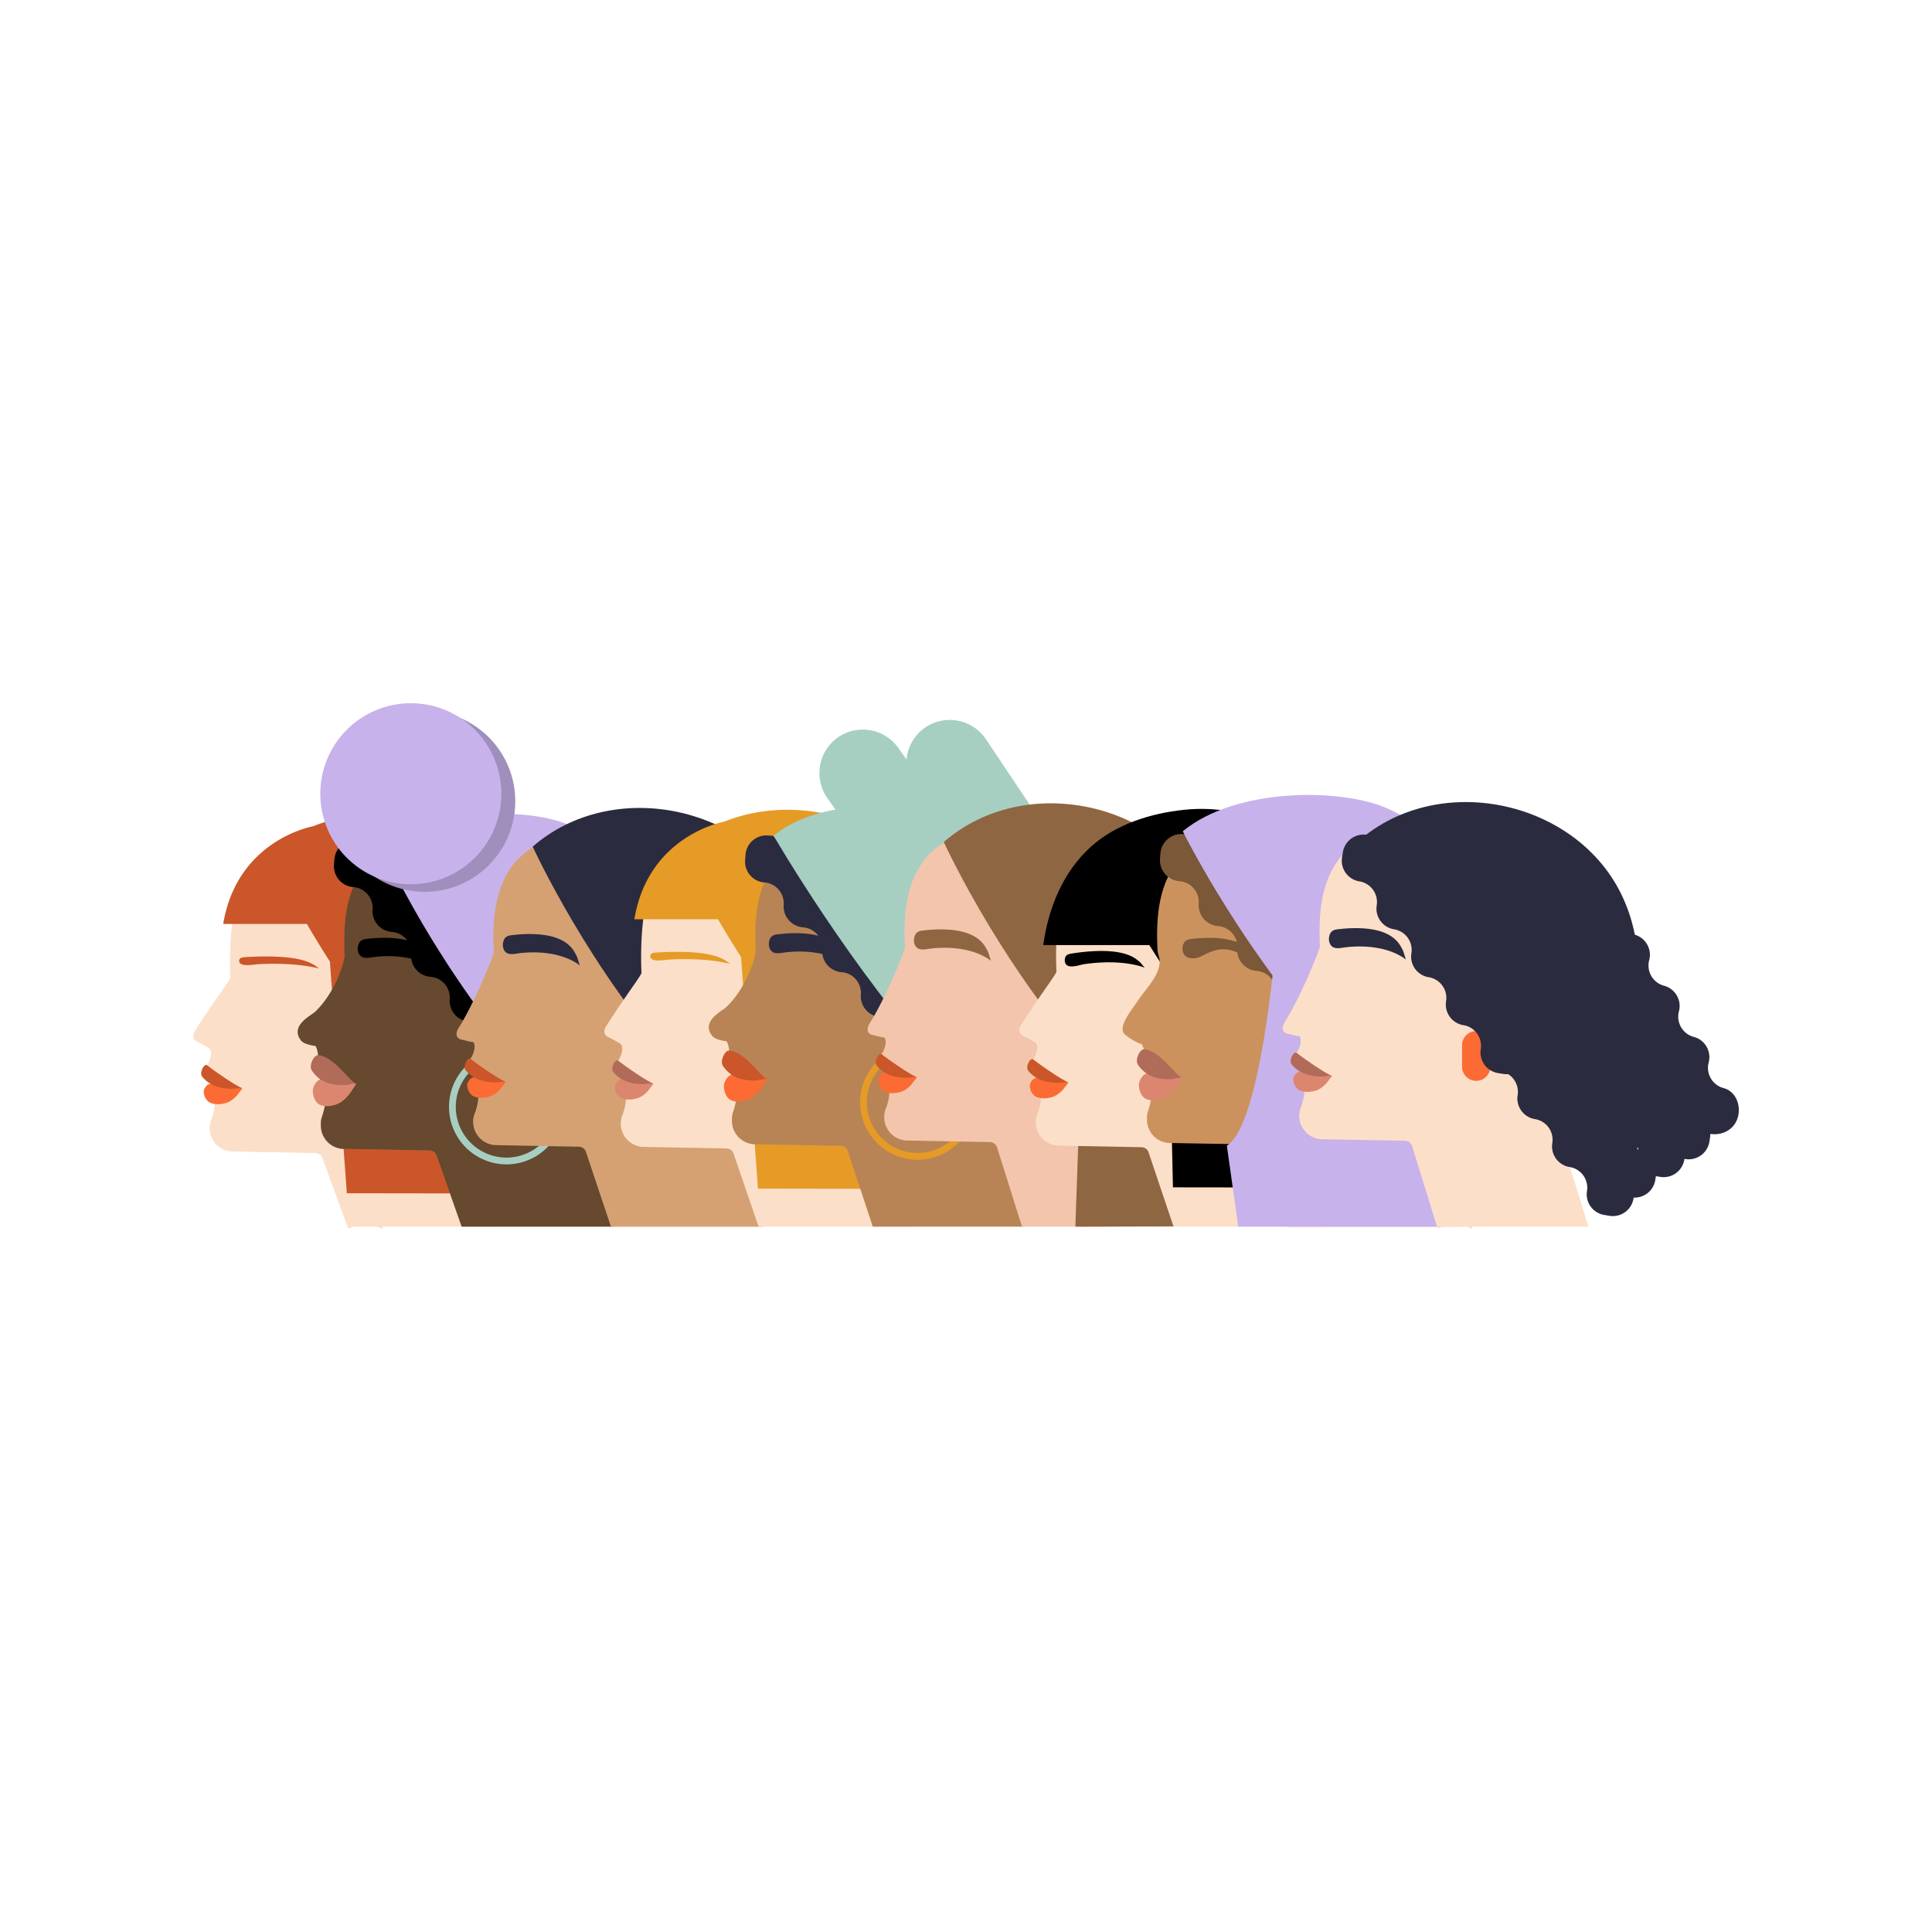 <?xml version="1.0" encoding="UTF-8"?>
<svg data-bbox="20.001 72.798 160.002 54.405" xmlns="http://www.w3.org/2000/svg" width="200" height="200" viewBox="0 0 200 200" data-type="color">
    <g>
        <path fill="#FCDFC8" d="M48.216 115.277c7.242-4.079 9.901-11.346 7.185-19.175-1.006-2.898-2.545-5.703-4.937-7.623-4.308-3.459-10.903-3.744-16.146-2.895-.588.095-1.176.211-1.744.386-.33.102-.647.236-.958.386-1.95.941-4.583 2.166-5.886 3.975-1.853 2.572-2.018 7.783-1.882 10.847.011.256-1.875 2.692-3.664 5.545-.301.48-.255.918.323 1.168.364.158.708.38 1.055.572.379.21.328.633.231 1.01-.086.331-.249.766-.555.957-.749.468.774 1.877.774 1.877s-.872.107-.828.958c.043.837 1.709-.502.752 2.501-.148.308-.23.655-.23 1.023a2.419 2.419 0 002.667 2.406c.051.013.1.021.146.021l8.119.149c.344 0 .648.224.75.552l2.584 7.065c.102.328.405 0 .749 0h2.123c.511 0 .885.495.76 0h12.033s-3.693-10.707-3.696-10.725c-.002.001.127-.897.275-.98z" data-color="1"/>
        <path fill="#FC6B34" d="M24.989 99.151c.18-.061.462-.07.777-.086a32.298 32.298 0 012.215-.047c1.4.022 3.084.16 4.15.672.534.256.44.248.894.568-1.924-.487-4.353-.555-6.275-.448-.436.024-1.595.267-1.911-.122a.334.334 0 01.15-.537z" data-color="2"/>
        <path fill="#FC6B34" d="M25.099 112.654c-.652-.215-2.913-1.781-3.668-2.38-.287-.228-.819.78-.507 1.171.249.311.544.558.874.748-.003.008.01.019.043.033-.332-.143-.738.442-.751.731-.018.388.18.854.491 1.09.509.386 1.497.292 2.052.045.339-.151.628-.407.882-.672.042-.045.589-.764.584-.766z" data-color="2"/>
        <path fill="#FC6B34" d="M54.078 92.142c-4.516-6.9-14.063-9.652-21.661-6.606v-.001s-7.864 1.368-9.307 10.108h8.659a110.221 110.221 0 002.384 3.896l1.754 23.984 22.592.03c0-.002 2.29-23.043-4.421-31.411z" data-color="2"/>
        <path opacity=".2" d="M21.431 110.274c.755.599 3.016 2.165 3.668 2.38-.244-.08-.764.059-1.045.057a5.94 5.94 0 01-1.175-.115c-.775-.162-1.457-.529-1.955-1.151-.312-.39.221-1.398.507-1.171z"/>
        <path opacity=".2" d="M24.989 99.151c.18-.061.462-.07.777-.086a32.298 32.298 0 012.215-.047c1.4.022 3.084.16 4.15.672.534.256.44.248.894.568-1.924-.487-4.353-.555-6.275-.448-.436.024-1.595.267-1.911-.122a.334.334 0 01.15-.537z"/>
        <path opacity=".2" d="M54.078 92.142c-4.516-6.9-14.063-9.652-21.661-6.606v-.001s-7.864 1.368-9.307 10.108h8.659a110.221 110.221 0 002.384 3.896l1.754 23.984 22.592.03c0-.002 2.29-23.043-4.421-31.411z"/>
        <path fill="#CC925E" d="M60.038 115.004c7.242-4.079 9.901-11.346 7.185-19.175-1.006-2.898-2.545-5.703-4.937-7.623-4.308-3.459-10.902-3.744-16.146-2.895-.588.095-1.176.211-1.744.386a6.948 6.948 0 00-.958.386c-1.95.94-4.583 2.166-5.886 3.975-1.853 2.572-2.018 5.832-1.882 8.897.011.256-.699 3.516-3.04 5.779-.407.394-2.692 1.444-1.444 3.004.255.318 1.074.495 1.472.531.018.03.033.062.05.093.241.446.371 1.539-.039 1.795-.749.468.774 1.877.774 1.877s-.872.107-.828.958c.043.851 1.764-.547.703 2.652a1.931 1.931 0 00-.101.744 2.419 2.419 0 002.607 2.54.458.458 0 00.083.008l8.552.157c.344 0 .648.224.75.552l2.584 7.338h15.665s-3.693-10.98-3.696-10.998c0 0 .129-.898.276-.981z" data-color="3"/>
        <path opacity=".5" d="M60.038 115.004c7.242-4.079 9.901-11.346 7.185-19.175-1.006-2.898-2.545-5.703-4.937-7.623-4.308-3.459-10.902-3.744-16.146-2.895-.588.095-1.176.211-1.744.386a6.948 6.948 0 00-.958.386c-1.95.94-4.583 2.166-5.886 3.975-1.853 2.572-2.018 5.832-1.882 8.897.011.256-.699 3.516-3.04 5.779-.407.394-2.692 1.444-1.444 3.004.255.318 1.074.495 1.472.531.018.03.033.062.05.093.241.446.371 1.539-.039 1.795-.749.468.774 1.877.774 1.877s-.872.107-.828.958c.043.851 1.764-.547.703 2.652a1.931 1.931 0 00-.101.744 2.419 2.419 0 002.607 2.54.458.458 0 00.083.008l8.552.157c.344 0 .648.224.75.552l2.584 7.338h15.665s-3.693-10.98-3.696-10.998c0 0 .129-.898.276-.981z"/>
        <path d="M55.457 107.904l4.972 6.402-.667 1.679-6.668-5.539-.545-.041a2.166 2.166 0 01-1.997-2.322 2.165 2.165 0 00-1.997-2.322 2.166 2.166 0 01-1.997-2.322 2.165 2.165 0 00-1.997-2.322 2.166 2.166 0 01-1.997-2.322 2.165 2.165 0 00-1.997-2.322 2.166 2.166 0 01-1.997-2.322 2.165 2.165 0 00-1.997-2.322 2.166 2.166 0 01-1.997-2.322l.041-.545a2.166 2.166 0 012.322-1.997l.545.041"/>
        <path fill="#C8B2EB" d="M39.692 88.034c-.049.043.542 1.127.577 1.199a107.32 107.32 0 008.117 13.626 88.08 88.08 0 003.96 5.227c.877 1.07 1.77 2.132 2.777 3.084 1.566 1.48 3.409 2.715 5.14 3.993 1.042.769 5.108-4.114 5.462-4.671 2.017-3.175 3.017-7.001 2.746-10.757-.422-5.858-4.091-12.006-9.621-14.354-4.291-1.823-14.046-1.796-19.158 2.653z" data-color="4"/>
        <path d="M53.339 82.948a9.371 9.371 0 11-18.742 0 9.371 9.371 0 0118.742 0z" fill="#C8B2EB" data-color="4"/>
        <path d="M53.339 82.948a9.371 9.371 0 11-18.742 0 9.371 9.371 0 0118.742 0z" opacity=".2"/>
        <path fill="#CC925E" d="M52.139 102.353c1.238-.935 2.653-.429 3.32.865.377.732.404 1.596.276 2.409a8.414 8.414 0 01-1.167 3.136c-.441.71-1.035 1.384-1.834 1.629-.698.214-1.469.068-2.122-.258-1.263-.63-1.062-1.41-.97-2.943.092-1.54 1.356-3.976 2.497-4.838z" data-color="3"/>
        <path d="M51.9 82.169a9.371 9.371 0 11-18.742 0 9.371 9.371 0 0118.742 0z" fill="#C8B2EB" data-color="4"/>
        <path d="M37.405 97.364c.22-.147.514-.164.847-.198a13.888 13.888 0 012.298-.064c1.423.089 3.069.473 3.864 1.78.398.654.307.633.585 1.444-1.689-1.264-4.139-1.493-6.172-1.271-.414.045-1.029.219-1.408-.028-.378-.247-.455-.788-.332-1.192.071-.235.18-.379.318-.471z"/>
        <path fill="#DD866F" d="M36.878 112.2c-.717-.252-2.337-2.902-3.977-2.961-.421-.015-.954 1.072-.625 1.571.262.398.58.71.938.944-.004.011.011.024.047.041-.364-.172-.846.621-.875 1.003-.039.514.158 1.119.493 1.415.549.485 1.657.311 2.29-.043.386-.216.721-.569 1.019-.931.049-.059.696-1.037.69-1.039z" data-color="5"/>
        <path fill="#A6CFC1" d="M52.432 108.635a5.95 5.95 0 100 11.9 5.95 5.95 0 000-11.9zm0 11.199a5.248 5.248 0 11.001-10.497 5.248 5.248 0 01-.001 10.497z" data-color="6"/>
        <path fill="#CC925E" d="M65.442 121.833c1.93 0 1.934-3 0-3-1.93 0-1.933 3 0 3z" data-color="3"/>
        <path opacity=".2" d="M32.902 109.24c1.64.059 3.26 2.709 3.977 2.961-.268-.094-.856.115-1.17.127a5.536 5.536 0 01-1.306-.093c-.857-.176-1.601-.625-2.126-1.423-.329-.501.204-1.588.625-1.572z"/>
        <path opacity=".5" d="M52.139 102.353c1.238-.935 2.653-.429 3.32.865.377.732.404 1.596.276 2.409a8.414 8.414 0 01-1.167 3.136c-.441.71-1.035 1.384-1.834 1.629-.698.214-1.469.068-2.122-.258-1.263-.63-1.062-1.41-.97-2.943.092-1.54 1.356-3.976 2.497-4.838z"/>
        <path fill="#CC925E" d="M75.49 114.613c7.242-4.079 9.901-11.346 7.185-19.175-1.006-2.899-2.545-5.703-4.937-7.623-4.308-3.459-10.903-3.744-16.146-2.894-.588.095-1.176.211-1.744.386-.33.102-.647.236-.958.386-1.95.94-4.583 2.166-5.886 3.975-1.853 2.572-2.018 5.832-1.882 8.897.011.256-1.875 5.033-3.664 7.886-.301.48-.294 1.042.323 1.168.399.082.829.225 1.227.261.018.03.033.062.05.093.241.446-.136 1.539-.546 1.795-.749.468.774 1.877.774 1.877s-.872.107-.828.958c.043.837 1.709-.502.752 2.501-.148.308-.23.655-.23 1.023a2.419 2.419 0 002.663 2.405.587.587 0 00.151.022l8.119.149c.344 0 .648.224.75.552l2.584 7.729h15.665s-3.693-11.37-3.696-11.389c-.003 0 .126-.898.274-.982z" data-color="3"/>
        <path opacity=".2" fill="#FCDFC8" d="M75.49 114.613c7.242-4.079 9.901-11.346 7.185-19.175-1.006-2.899-2.545-5.703-4.937-7.623-4.308-3.459-10.903-3.744-16.146-2.894-.588.095-1.176.211-1.744.386-.33.102-.647.236-.958.386-1.95.94-4.583 2.166-5.886 3.975-1.853 2.572-2.018 5.832-1.882 8.897.011.256-1.875 5.033-3.664 7.886-.301.48-.294 1.042.323 1.168.399.082.829.225 1.227.261.018.03.033.062.05.093.241.446-.136 1.539-.546 1.795-.749.468.774 1.877.774 1.877s-.872.107-.828.958c.043.837 1.709-.502.752 2.501-.148.308-.23.655-.23 1.023a2.419 2.419 0 002.663 2.405.587.587 0 00.151.022l8.119.149c.344 0 .648.224.75.552l2.584 7.729h15.665s-3.693-11.37-3.696-11.389c-.003 0 .126-.898.274-.982z" data-color="1"/>
        <path fill="#2B2B3F" d="M55.144 87.643s5.885 12.878 15.39 23.206l5.18 3.922c.334.252 2.905-1.855 3.149-2.054 5.677-4.638 6.559-13.343 3.391-19.674-4.825-9.641-18.821-12.614-27.11-5.4z" data-color="7"/>
        <path fill="#CC925E" d="M67.59 101.963c1.238-.935 2.653-.429 3.32.865.377.732.404 1.596.276 2.409a8.414 8.414 0 01-1.167 3.136c-.441.71-1.035 1.384-1.834 1.629-.698.214-1.469.068-2.122-.258-1.263-.63-1.062-1.41-.97-2.943.092-1.54 1.357-3.976 2.497-4.838z" data-color="3"/>
        <path fill="#2B2B3F" d="M68.403 100.83s-3.13 3.072-3.319 6.151l-.693-7.052 4.012.901z" data-color="7"/>
        <path d="M87.148 114.121a6.067 6.067 0 11-12.134 0 6.067 6.067 0 0112.134 0z" fill="#2B2B3F" data-color="7"/>
        <path fill="#2B2B3F" d="M52.427 96.974c.22-.147.514-.164.847-.198a13.888 13.888 0 012.298-.064c1.423.089 3.069.473 3.864 1.78.398.654.307.633.585 1.444-1.689-1.264-4.139-1.493-6.172-1.271-.414.045-1.029.219-1.408-.028-.378-.247-.455-.788-.332-1.192.071-.235.18-.379.318-.471z" data-color="7"/>
        <path fill="#FC6B34" d="M52.373 111.991c-.652-.215-2.913-1.781-3.668-2.38-.287-.228-.819.78-.507 1.171.249.311.544.558.874.748-.003.008.01.019.043.033-.332-.143-.738.442-.751.731-.018.388.18.854.491 1.09.509.386 1.497.292 2.052.045.339-.151.628-.407.882-.672.042-.045.589-.764.584-.766z" data-color="2"/>
        <path opacity=".2" d="M48.705 109.611c.755.599 3.016 2.165 3.668 2.38-.244-.081-.764.059-1.045.057a5.94 5.94 0 01-1.175-.115c-.775-.162-1.457-.529-1.955-1.151-.312-.391.221-1.399.507-1.171z"/>
        <path opacity=".2" fill="#FCDFC8" d="M67.59 101.963c1.238-.935 2.653-.429 3.32.865.377.732.404 1.596.276 2.409a8.414 8.414 0 01-1.167 3.136c-.441.71-1.035 1.384-1.834 1.629-.698.214-1.469.068-2.122-.258-1.263-.63-1.062-1.41-.97-2.943.092-1.54 1.357-3.976 2.497-4.838z" data-color="1"/>
        <path fill="#FC6B34" d="M67.298 112.498a1.467 1.467 0 01-1.463-1.463v-2.224c0-.805.658-1.463 1.463-1.463s1.463.658 1.463 1.463v2.224c0 .805-.658 1.463-1.463 1.463z" data-color="2"/>
        <path fill="#FCDFC8" d="M90.773 114.799c7.242-4.079 9.901-11.346 7.185-19.175-1.006-2.898-2.545-5.703-4.937-7.623-4.308-3.459-10.903-3.744-16.146-2.895-.588.095-1.176.211-1.744.386a6.948 6.948 0 00-.958.386c-1.95.941-4.583 2.166-5.886 3.975-1.853 2.572-2.018 7.783-1.882 10.847.011.256-1.875 2.692-3.664 5.545-.301.48-.255.918.323 1.168.364.158.708.38 1.055.572.379.21.328.633.231 1.01-.086.331-.249.766-.555.957-.749.468.774 1.877.774 1.877s-.872.107-.828.958c.043.837 1.709-.502.752 2.501-.148.308-.23.655-.23 1.023a2.419 2.419 0 002.667 2.406c.051.013.1.021.146.021l8.119.149c.344 0 .648.224.75.552l2.584 7.543h15.665s-3.693-11.185-3.696-11.203c-.001.001.127-.897.275-.98z" data-color="1"/>
        <path fill="#2B2B3F" d="M83.687 101.015s-3.13 3.072-3.319 6.151l-.693-7.052 4.012.901z" data-color="7"/>
        <path fill="#E59B25" d="M67.547 98.673c.18-.061.462-.07.777-.086a32.298 32.298 0 012.215-.047c1.4.022 3.084.16 4.15.672.534.256.44.248.894.568-1.924-.487-4.353-.555-6.275-.448-.436.024-1.595.267-1.911-.122a.333.333 0 01.15-.537z" data-color="8"/>
        <path fill="#DD866F" d="M67.657 112.176c-.652-.215-2.913-1.781-3.668-2.38-.287-.228-.819.78-.507 1.171.249.311.544.558.874.748-.003.008.01.019.043.033-.332-.143-.738.442-.751.731-.018.388.18.854.491 1.09.509.386 1.497.292 2.052.045.339-.151.628-.407.882-.672.042-.045.588-.764.584-.766z" data-color="5"/>
        <path fill="#E59B25" d="M96.636 91.664c-4.516-6.9-14.063-9.652-21.661-6.606v-.001s-7.864 1.368-9.307 10.108h8.659a110.221 110.221 0 002.384 3.896l1.754 23.984 22.592.03c0-.002 2.29-23.043-4.421-31.411z" data-color="8"/>
        <path opacity=".2" d="M63.989 109.796c.755.599 3.016 2.165 3.668 2.38-.244-.081-.764.059-1.045.057a5.94 5.94 0 01-1.175-.115c-.775-.162-1.457-.529-1.955-1.151-.312-.391.22-1.399.507-1.171z"/>
        <path fill="#CC925E" d="M102.596 114.525c7.242-4.079 9.901-11.346 7.185-19.175-1.006-2.899-2.545-5.703-4.937-7.623-4.308-3.459-10.902-3.744-16.146-2.895-.588.095-1.176.211-1.744.386a6.948 6.948 0 00-.958.386c-1.95.94-4.583 2.166-5.886 3.975-1.853 2.572-2.018 5.832-1.882 8.897.011.256-.699 3.516-3.04 5.779-.407.394-2.692 1.444-1.444 3.004.255.318 1.074.495 1.472.531.018.03.033.062.05.093.241.446.371 1.539-.039 1.795-.749.468.774 1.877.774 1.877s-.872.107-.828.958c.043.851 1.764-.547.703 2.652a1.931 1.931 0 00-.101.744 2.419 2.419 0 002.607 2.54.458.458 0 00.083.008l8.552.157c.344 0 .648.224.75.552l2.584 7.817h15.665s-3.693-11.458-3.696-11.477c-.001.001.128-.897.276-.981z" data-color="3"/>
        <path opacity=".1" d="M102.596 114.525c7.242-4.079 9.901-11.346 7.185-19.175-1.006-2.899-2.545-5.703-4.937-7.623-4.308-3.459-10.902-3.744-16.146-2.895-.588.095-1.176.211-1.744.386a6.948 6.948 0 00-.958.386c-1.95.94-4.583 2.166-5.886 3.975-1.853 2.572-2.018 5.832-1.882 8.897.011.256-.699 3.516-3.04 5.779-.407.394-2.692 1.444-1.444 3.004.255.318 1.074.495 1.472.531.018.03.033.062.05.093.241.446.371 1.539-.039 1.795-.749.468.774 1.877.774 1.877s-.872.107-.828.958c.043.851 1.764-.547.703 2.652a1.931 1.931 0 00-.101.744 2.419 2.419 0 002.607 2.54.458.458 0 00.083.008l8.552.157c.344 0 .648.224.75.552l2.584 7.817h15.665s-3.693-11.458-3.696-11.477c-.001.001.128-.897.276-.981z"/>
        <path fill="#2B2B3F" d="M98.015 107.426l-.041.545a2.166 2.166 0 01-2.322 1.997l-.545-.041a2.166 2.166 0 01-1.997-2.322 2.165 2.165 0 00-1.997-2.322 2.166 2.166 0 01-1.997-2.322 2.165 2.165 0 00-1.997-2.322 2.166 2.166 0 01-1.997-2.322 2.165 2.165 0 00-1.997-2.322 2.166 2.166 0 01-1.997-2.322 2.165 2.165 0 00-1.997-2.322 2.166 2.166 0 01-1.997-2.322l.041-.545a2.166 2.166 0 012.322-1.997l.545.041" data-color="7"/>
        <path fill="#2B2B3F" d="M79.963 96.886c.22-.147.514-.164.847-.198a13.888 13.888 0 012.298-.064c1.423.089 3.069.473 3.864 1.78.398.654.307.633.585 1.444-1.689-1.264-4.139-1.493-6.172-1.271-.414.045-1.029.219-1.408-.028-.378-.247-.455-.788-.332-1.192.07-.235.179-.379.318-.471z" data-color="7"/>
        <path fill="#FC6B34" d="M79.436 111.722c-.717-.252-2.337-2.902-3.977-2.961-.421-.015-.954 1.072-.625 1.571.262.398.58.71.938.944-.004.011.011.024.047.041-.364-.172-.846.621-.875 1.003-.039.514.158 1.119.493 1.415.549.485 1.657.311 2.29-.043.386-.216.721-.569 1.019-.931.049-.06.695-1.037.69-1.039z" data-color="2"/>
        <path fill="#E59B25" d="M94.989 108.157a5.95 5.95 0 100 11.9 5.95 5.95 0 000-11.9zm0 11.199a5.248 5.248 0 11.001-10.497 5.248 5.248 0 01-.001 10.497z" data-color="8"/>
        <path fill="#CC925E" d="M108 121.355c1.93 0 1.934-3 0-3-1.93 0-1.934 3 0 3z" data-color="3"/>
        <path fill="#A6CFC1" d="M114.407 98.096c-6.752-4.46-9.485-19.33-13.481-20.189C99.095 77.513 97.837 81.354 96 81c-3.071-.591-4.972-7.029-8-3-.737.98-1.985 1.128-1.906 2.352.06.923.298 1.823.635 2.686.089.228.186.452.288.674-2.712.439-5.203 1.318-6.923 2.815 0 0 8.041 13.906 17.546 24.235l5.181 3.922c1.042.769 5.108-4.114 5.462-4.671l.029-.047c2.691 3.798 1.627-2.347 2.688-6.966.636-2.772 4.62-4.103 3.407-4.904z" data-color="6"/>
        <path fill="#A6CFC1" d="M105.992 111.557L85.634 82.602a4.513 4.513 0 011.107-6.267 4.513 4.513 0 016.267 1.107l20.358 28.955a4.513 4.513 0 01-1.107 6.267 4.512 4.512 0 01-6.267-1.107z" data-color="6"/>
        <path fill="#A6CFC1" d="M107.992 101.557L94.634 81.602a4.513 4.513 0 011.107-6.267 4.513 4.513 0 016.267 1.107l13.358 19.955a4.513 4.513 0 01-1.107 6.267 4.512 4.512 0 01-6.267-1.107z" data-color="6"/>
        <path fill="#FCDFC8" d="M118.047 114.135c7.242-4.079 9.901-11.346 7.185-19.175-1.006-2.898-2.545-5.703-4.937-7.623-4.308-3.459-10.903-3.744-16.146-2.895-.588.095-1.176.211-1.744.386-.33.102-.647.236-.958.386-1.95.94-4.583 2.166-5.886 3.975-1.853 2.572-2.018 5.832-1.882 8.896.011.256-1.875 5.033-3.664 7.886-.301.48-.294 1.042.323 1.168.399.082.829.225 1.227.261.018.03.033.062.05.093.241.446-.136 1.539-.546 1.795-.749.468.774 1.877.774 1.877s-.872.107-.828.958c.043.837 1.709-.502.752 2.501-.148.308-.23.655-.23 1.023a2.419 2.419 0 002.667 2.406c.051.013.1.021.146.021l8.119.149c.344 0 .648.224.75.552l2.584 8.207h15.665s-3.693-11.849-3.696-11.867c-.001.002.127-.896.275-.98z" data-color="1"/>
        <path opacity=".3" fill="#DD866F" d="M118.047 114.135c7.242-4.079 9.901-11.346 7.185-19.175-1.006-2.898-2.545-5.703-4.937-7.623-4.308-3.459-10.903-3.744-16.146-2.895-.588.095-1.176.211-1.744.386-.33.102-.647.236-.958.386-1.95.94-4.583 2.166-5.886 3.975-1.853 2.572-2.018 5.832-1.882 8.896.011.256-1.875 5.033-3.664 7.886-.301.48-.294 1.042.323 1.168.399.082.829.225 1.227.261.018.03.033.062.05.093.241.446-.136 1.539-.546 1.795-.749.468.774 1.877.774 1.877s-.872.107-.828.958c.043.837 1.709-.502.752 2.501-.148.308-.23.655-.23 1.023a2.419 2.419 0 002.667 2.406c.051.013.1.021.146.021l8.119.149c.344 0 .648.224.75.552l2.584 8.207h15.665s-3.693-11.849-3.696-11.867c-.001.002.127-.896.275-.98z" data-color="5"/>
        <path fill="#CC925E" d="M97.701 87.168s1.735 3.796 4.842 8.92c2.617 4.316 6.209 9.575 10.558 14.301l5.183 3.924c.334.253 2.906-1.856 3.151-2.056 5.68-4.641 6.563-13.351 3.393-19.686-4.827-9.647-18.832-12.622-27.127-5.403z" data-color="3"/>
        <path fill="#CC925E" d="M94.985 96.495c.22-.147.514-.164.847-.198a13.888 13.888 0 012.298-.064c1.423.089 3.069.473 3.864 1.78.398.654.307.633.585 1.444-1.689-1.264-4.139-1.493-6.172-1.271-.414.045-1.029.219-1.408-.028-.378-.247-.455-.788-.332-1.192.07-.234.18-.378.318-.471z" data-color="3"/>
        <path fill="#FC6B34" d="M94.931 111.513c-.652-.215-2.913-1.781-3.668-2.38-.287-.228-.819.78-.507 1.171.249.311.544.558.874.748-.003.008.01.019.043.033-.332-.143-.738.442-.751.731-.018.388.18.854.491 1.09.509.386 1.497.292 2.052.045.339-.151.628-.407.882-.672.042-.045.588-.765.584-.766z" data-color="2"/>
        <path opacity=".2" d="M91.263 109.133c.755.599 3.016 2.165 3.668 2.38-.244-.081-.764.059-1.045.057a5.94 5.94 0 01-1.175-.115c-.775-.162-1.457-.529-1.955-1.151-.312-.391.22-1.399.507-1.171z"/>
        <path fill="#CC925E" d="M111.945 109.1l-.621 17.884 15.679-.053s1.841-32.718-2.926-35.691" data-color="3"/>
        <path opacity=".3" d="M94.985 96.495c.22-.147.514-.164.847-.198a13.888 13.888 0 012.298-.064c1.423.089 3.069.473 3.864 1.78.398.654.307.633.585 1.444-1.689-1.264-4.139-1.493-6.172-1.271-.414.045-1.029.219-1.408-.028-.378-.247-.455-.788-.332-1.192.07-.234.18-.378.318-.471z"/>
        <path opacity=".3" d="M124.079 91.241c-5.397-8.577-18.477-10.949-26.378-4.073 0 0 1.735 3.796 4.842 8.92 2.382 3.928 5.57 8.636 9.402 13.012l-.621 17.884 15.679-.053c0-.001 1.84-32.708-2.924-35.69z"/>
        <path fill="#FCDFC8" d="M110.148 101.485c1.238-.935 2.653-.429 3.32.865.377.732.404 1.596.276 2.409a8.414 8.414 0 01-1.167 3.136c-.441.71-1.035 1.384-1.834 1.629-.698.214-1.469.068-2.122-.258-1.263-.63-1.062-1.41-.97-2.943.092-1.541 1.356-3.976 2.497-4.838z" data-color="1"/>
        <path opacity=".3" fill="#DD866F" d="M110.148 101.485c1.238-.935 2.653-.429 3.32.865.377.732.404 1.596.276 2.409a8.414 8.414 0 01-1.167 3.136c-.441.71-1.035 1.384-1.834 1.629-.698.214-1.469.068-2.122-.258-1.263-.63-1.062-1.41-.97-2.943.092-1.541 1.356-3.976 2.497-4.838z" data-color="5"/>
        <path fill="#FC6B34" d="M109.855 112.02a1.467 1.467 0 01-1.463-1.463v-2.224c0-.805.658-1.463 1.463-1.463s1.463.658 1.463 1.463v2.224a1.466 1.466 0 01-1.463 1.463z" data-color="2"/>
        <path fill="#FCDFC8" d="M133.732 114.668c7.242-4.079 9.901-11.346 7.185-19.175-1.006-2.899-2.545-5.703-4.937-7.623-4.308-3.459-10.903-3.744-16.146-2.895-.588.095-1.176.211-1.744.386a6.948 6.948 0 00-.958.386c-1.95.941-4.583 2.166-5.886 3.975-1.853 2.572-2.018 7.783-1.882 10.847.011.256-1.875 2.692-3.664 5.545-.301.48-.255.918.323 1.168.364.158.708.38 1.055.572.379.21.328.633.231 1.01-.086.331-.249.766-.555.957-.749.468.774 1.877.774 1.877s-.872.107-.828.958c.043.837 1.709-.502.752 2.501-.148.308-.23.655-.23 1.023a2.419 2.419 0 002.667 2.406c.051.013.1.021.146.021l8.119.149c.344 0 .648.224.75.552l2.584 7.674h15.665s-3.693-11.316-3.696-11.334c-.002.001.127-.897.275-.98z" data-color="1"/>
        <path d="M110.476 98.849c.185-.109.469-.141.786-.187a20.314 20.314 0 012.231-.209c1.407-.048 3.092.075 4.134.843.522.385.428.378.865.871-1.906-.676-4.345-.642-6.284-.352-.44.066-1.62.53-1.915-.083-.146-.302-.051-.745.183-.883z"/>
        <path fill="#FC6B34" d="M110.615 112.045c-.652-.216-2.913-1.781-3.668-2.38-.287-.228-.819.78-.507 1.171.249.311.544.558.874.748-.003.008.01.019.043.033-.332-.143-.738.442-.751.731-.018.388.18.854.491 1.09.509.386 1.497.292 2.052.045.339-.151.628-.407.882-.672.042-.045.589-.764.584-.766z" data-color="2"/>
        <path d="M139.594 91.533c-4.107-5.121-10.349-8.397-17.008-7.704-3.403.354-7.016 1.46-9.61 3.781-2.929 2.621-4.455 6.39-4.977 10.224h10.976c.61.977 1.266 1.992 1.964 3.031l.483 22.048 22.592.03c.001-.001 2.292-23.042-4.42-31.41z"/>
        <path opacity=".2" d="M106.948 109.665c.755.599 3.016 2.165 3.668 2.38-.244-.081-.764.059-1.045.057a5.94 5.94 0 01-1.175-.115c-.775-.162-1.457-.529-1.955-1.151-.313-.391.22-1.399.507-1.171z"/>
        <path fill="#CC925E" d="M145.555 114.394c7.242-4.079 9.901-11.346 7.185-19.175-1.006-2.899-2.545-5.703-4.937-7.623-4.308-3.459-10.902-3.744-16.146-2.895-.588.095-1.176.211-1.744.386a6.948 6.948 0 00-.958.386c-1.95.941-5.949 2.166-7.252 3.975-1.853 2.572-2.018 5.832-1.882 8.896.021.473.283.842.223 1.362-.174 1.512-1.399 2.573-2.369 4.057-.43.657-1.795 2.295-1.398 3.107.179.366 1.501 1.164 1.9 1.2.018.03.033.062.05.093.241.446.371 1.129-.039 1.385-.749.468.774 1.877.774 1.877s-.872.107-.828.958c.043.851 1.764-.547.703 2.652a1.931 1.931 0 00-.101.744 2.419 2.419 0 002.607 2.54.458.458 0 00.083.008l8.552.157c.344 0 .648.224.75.552l2.584 7.948h15.665s-3.693-11.589-3.696-11.608c-.003 0 .126-.898.274-.982z" data-color="3"/>
        <path fill="#CC925E" d="M140.974 107.295l-.041.545a2.166 2.166 0 01-2.322 1.997l-.545-.041a2.166 2.166 0 01-1.997-2.322 2.165 2.165 0 00-1.997-2.322 2.166 2.166 0 01-1.997-2.322 2.165 2.165 0 00-1.997-2.322 2.166 2.166 0 01-1.997-2.322 2.165 2.165 0 00-1.997-2.322 2.166 2.166 0 01-1.997-2.322 2.165 2.165 0 00-1.997-2.322 2.166 2.166 0 01-1.997-2.322l.041-.545a2.166 2.166 0 012.322-1.997l.545.041" data-color="3"/>
        <path fill="#CC925E" d="M137.655 101.744c1.238-.935 2.653-.429 3.32.865.377.732.404 1.596.276 2.409a8.414 8.414 0 01-1.167 3.136c-.441.71-1.035 1.384-1.834 1.629-.698.214-1.469.068-2.122-.258-1.263-.63-1.062-1.41-.97-2.943.092-1.54 1.357-3.976 2.497-4.838z" data-color="3"/>
        <path fill="#CC925E" d="M122.785 97.369c.22-.147.514-.164.847-.198a13.888 13.888 0 012.298-.064c1.423.089 3.069.473 3.864 1.78.398.654.307.633.585 1.444-3.082-3.215-4.926-1.849-6.172-1.271-.378.176-1.029.219-1.408-.028-.378-.247-.455-.788-.332-1.192.07-.234.179-.378.318-.471z" data-color="3"/>
        <path opacity=".4" d="M123.003 86.396l-.545-.041a2.165 2.165 0 00-2.322 1.997l-.041.545a2.165 2.165 0 001.997 2.322 2.165 2.165 0 011.997 2.322 2.165 2.165 0 001.997 2.322 2.167 2.167 0 011.943 1.651c-.671-.252-1.411-.365-2.099-.407a13.998 13.998 0 00-2.298.064c-.332.034-.627.051-.847.198-.138.093-.247.237-.318.469-.123.404-.046.946.332 1.192.38.248 1.03.204 1.408.028.901-.418 2.115-1.248 3.884-.459a2.165 2.165 0 001.988 1.907 2.165 2.165 0 011.997 2.322 2.165 2.165 0 001.997 2.322 2.166 2.166 0 011.997 2.322 2.165 2.165 0 001.997 2.322l.545.041a2.165 2.165 0 002.322-1.997l.041-.545-17.972-20.897z"/>
        <path fill="#DD866F" d="M122.395 111.591c-.717-.252-2.337-2.902-3.977-2.961-.421-.015-.954 1.072-.625 1.571.262.398.58.71.938.944-.004.011.011.024.047.041-.364-.172-.846.621-.875 1.003-.039.514.158 1.119.494 1.415.549.485 1.657.311 2.29-.043.386-.216.721-.569 1.019-.931.047-.059.694-1.037.689-1.039z" data-color="5"/>
        <path d="M137.967 107.129l-1.014 2.77 1.522.312 1.798-2.376-2.306-.706z" fill="#CC925E" data-color="3"/>
        <path fill="#CC925E" d="M150.959 121.224c1.93 0 1.934-3 0-3-1.931 0-1.934 3 0 3z" data-color="3"/>
        <path fill="#C8B2EB" d="M132.01 98.208s-1.474 18.242-5.006 20.392l1.181 8.383h23.157l.572-33.835-19.904 5.06z" data-color="4"/>
        <path opacity=".2" d="M118.418 108.63c1.64.059 3.26 2.709 3.977 2.961-.268-.094-.856.115-1.17.127a5.536 5.536 0 01-1.306-.093c-.857-.176-1.601-.625-2.126-1.423-.329-.5.204-1.587.625-1.572z"/>
        <path fill="#C8B2EB" d="M122.442 86.051s6.606 13.421 17.132 24.252l5.714 4.135c1.149.811 5.523-4.191 5.902-4.763 2.16-3.262 3.199-7.211 2.852-11.106-.542-6.075-4.635-12.494-10.708-15.002-4.714-1.946-15.37-2.053-20.892 2.484z" data-color="4"/>
        <path fill="#FCDFC8" d="M161.006 114.004c7.242-4.079 9.901-11.346 7.185-19.175-1.006-2.898-2.545-5.703-4.937-7.623-4.308-3.459-10.902-3.744-16.146-2.895-.588.095-1.176.211-1.744.386a6.948 6.948 0 00-.958.386c-1.95.941-4.583 2.166-5.886 3.975-1.853 2.572-2.018 5.832-1.882 8.897.011.256-1.875 5.033-3.664 7.886-.301.48-.294 1.042.323 1.168.399.082.829.225 1.227.261.018.029.033.062.05.093.241.446-.136 1.539-.546 1.795-.749.468.774 1.877.774 1.877s-.872.107-.828.958c.043.837 1.709-.502.752 2.501-.148.308-.23.655-.23 1.023a2.419 2.419 0 002.667 2.406c.051.013.1.021.146.021l8.119.149c.344 0 .648.224.75.552l2.584 8.338c.102.328.405 0 .749 0h2.122c.511 0 .885.495.761 0h12.033s-3.693-11.979-3.696-11.998c-.002.001.127-.897.275-.981z" data-color="1"/>
        <path fill="#2B2B3F" d="M140.66 87.034s5.885 12.878 15.39 23.206l5.18 3.922c.334.252 2.905-1.855 3.149-2.054 5.677-4.638 6.559-13.343 3.391-19.674-4.824-9.641-18.82-12.614-27.11-5.4z" data-color="7"/>
        <path fill="#FCDFC8" d="M153.107 101.354c1.238-.935 2.653-.429 3.32.865.377.732.404 1.596.276 2.409a8.414 8.414 0 01-1.167 3.136c-.441.71-1.035 1.384-1.834 1.629-.698.214-1.469.068-2.122-.258-1.263-.63-1.062-1.41-.97-2.943.091-1.54 1.356-3.976 2.497-4.838z" data-color="1"/>
        <path d="M172.664 113.511a6.067 6.067 0 11-12.134 0 6.067 6.067 0 0112.134 0z" fill="#2B2B3F" data-color="7"/>
        <path fill="#2B2B3F" d="M137.944 96.364c.22-.147.514-.164.847-.198a13.888 13.888 0 012.298-.064c1.423.089 3.069.473 3.864 1.78.398.654.307.633.585 1.444-1.689-1.264-4.139-1.493-6.172-1.271-.414.045-1.029.219-1.408-.028-.378-.247-.455-.788-.332-1.192.07-.234.179-.378.318-.471z" data-color="7"/>
        <path fill="#FC6B34" d="M134.222 109.002c.755.599 3.016 2.165 3.668 2.38-.244-.081-.764.059-1.045.057a5.94 5.94 0 01-1.175-.115c-.775-.162-1.457-.529-1.955-1.151-.313-.391.22-1.399.507-1.171z" data-color="2"/>
        <path fill="#FC6B34" d="M152.814 111.889a1.467 1.467 0 01-1.463-1.463v-2.224c0-.805.658-1.463 1.463-1.463s1.463.658 1.463 1.463v2.224c0 .805-.658 1.463-1.463 1.463z" data-color="2"/>
        <path fill="#2B2B3F" d="M162.792 93.379l.14-.528a2.166 2.166 0 012.648-1.539l.528.14a2.166 2.166 0 011.539 2.648c-.306 1.156.383 2.342 1.539 2.648s1.845 1.492 1.539 2.648c-.306 1.156.383 2.342 1.539 2.648s1.845 1.492 1.539 2.648.383 2.342 1.539 2.648 1.845 1.492 1.539 2.648a2.166 2.166 0 001.538 2.648c1.652.438 2.054 2.704 1.005 3.926-.667.777-1.846 1.066-2.797.685" data-color="7"/>
        <path fill="#2B2B3F" d="M160.947 93.72l.14-.528a2.166 2.166 0 012.648-1.539l.528.14a2.166 2.166 0 011.539 2.648 2.166 2.166 0 001.539 2.648 2.166 2.166 0 011.539 2.648 2.166 2.166 0 001.539 2.648 2.166 2.166 0 011.539 2.648 2.166 2.166 0 001.539 2.648 2.166 2.166 0 011.539 2.648 2.166 2.166 0 001.539 2.648 2.166 2.166 0 011.539 2.648l-.14.528a2.166 2.166 0 01-2.648 1.539l-.528-.14" data-color="7"/>
        <path fill="#2B2B3F" d="M158.189 108.84l-.087.539a2.165 2.165 0 01-2.481 1.795l-.539-.087a2.165 2.165 0 01-1.795-2.481 2.164 2.164 0 00-1.795-2.481 2.165 2.165 0 01-1.795-2.481 2.164 2.164 0 00-1.795-2.481 2.165 2.165 0 01-1.795-2.481 2.164 2.164 0 00-1.795-2.481 2.165 2.165 0 01-1.795-2.481 2.164 2.164 0 00-1.795-2.481 2.165 2.165 0 01-1.795-2.481l.087-.539a2.165 2.165 0 012.481-1.795l.539.087" data-color="7"/>
        <path fill="#2B2B3F" d="M171.441 121.614l-.087.539a2.165 2.165 0 01-2.481 1.795l-.539-.087a2.165 2.165 0 01-1.795-2.481 2.164 2.164 0 00-1.795-2.481 2.165 2.165 0 01-1.795-2.481 2.164 2.164 0 00-1.795-2.481 2.165 2.165 0 01-1.795-2.481 2.164 2.164 0 00-1.795-2.481 2.165 2.165 0 01-1.795-2.481 2.164 2.164 0 00-1.795-2.481 2.165 2.165 0 01-1.795-2.481l.087-.539a2.165 2.165 0 012.481-1.795l.539.087" data-color="7"/>
        <path fill="#2B2B3F" d="M169.187 123.527l-.087.539a2.165 2.165 0 01-2.481 1.795l-.539-.087a2.165 2.165 0 01-1.795-2.481 2.164 2.164 0 00-1.795-2.481 2.165 2.165 0 01-1.795-2.481 2.164 2.164 0 00-1.795-2.481 2.165 2.165 0 01-1.795-2.481 2.164 2.164 0 00-1.795-2.481 2.165 2.165 0 01-1.795-2.481 2.164 2.164 0 00-1.795-2.481 2.165 2.165 0 01-1.795-2.481l.087-.539a2.165 2.165 0 012.481-1.795l.539.087" data-color="7"/>
        <path fill="#2B2B3F" d="M174.447 119.497l-.087.539a2.165 2.165 0 01-2.481 1.795l-.539-.087a2.165 2.165 0 01-1.795-2.481 2.164 2.164 0 00-1.795-2.481 2.165 2.165 0 01-1.795-2.481 2.164 2.164 0 00-1.795-2.481 2.165 2.165 0 01-1.795-2.481 2.164 2.164 0 00-1.795-2.481 2.165 2.165 0 01-1.795-2.481 2.164 2.164 0 00-1.795-2.481 2.165 2.165 0 01-1.795-2.481l.087-.539a2.165 2.165 0 012.481-1.795l.539.087" data-color="7"/>
        <path fill="#2B2B3F" d="M160.887 95.32l-.539-.087a2.164 2.164 0 00-2.481 1.795l-.087.539a2.164 2.164 0 001.795 2.481 2.165 2.165 0 011.795 2.481 2.164 2.164 0 001.795 2.481 2.165 2.165 0 011.795 2.481 2.164 2.164 0 001.795 2.481 2.165 2.165 0 011.795 2.481 2.164 2.164 0 001.795 2.481 2.165 2.165 0 011.795 2.481 2.164 2.164 0 001.795 2.481l.539.087a2.164 2.164 0 002.481-1.795l.087-.539v-2.197" data-color="7"/>
        <path fill="#DD866F" d="M137.889 111.382c-.652-.215-2.913-1.781-3.668-2.38-.287-.228-.819.78-.507 1.171.249.311.544.558.874.748-.003.008.01.019.043.033-.332-.143-.738.442-.751.731-.017.388.18.854.491 1.09.509.386 1.497.292 2.052.045.339-.151.628-.407.882-.672.042-.045.589-.765.584-.766z" data-color="5"/>
        <path opacity=".2" d="M134.222 109.002c.755.599 3.016 2.165 3.668 2.38-.244-.081-.764.059-1.045.057a5.94 5.94 0 01-1.175-.115c-.775-.162-1.457-.529-1.955-1.151-.313-.391.22-1.399.507-1.171z"/>
        <path opacity=".2" d="M75.459 108.761c1.64.059 3.26 2.709 3.977 2.961-.268-.094-.856.115-1.17.127a5.536 5.536 0 01-1.306-.093c-.857-.176-1.601-.625-2.126-1.423-.329-.5.204-1.587.625-1.572z"/>
    </g>
</svg>
